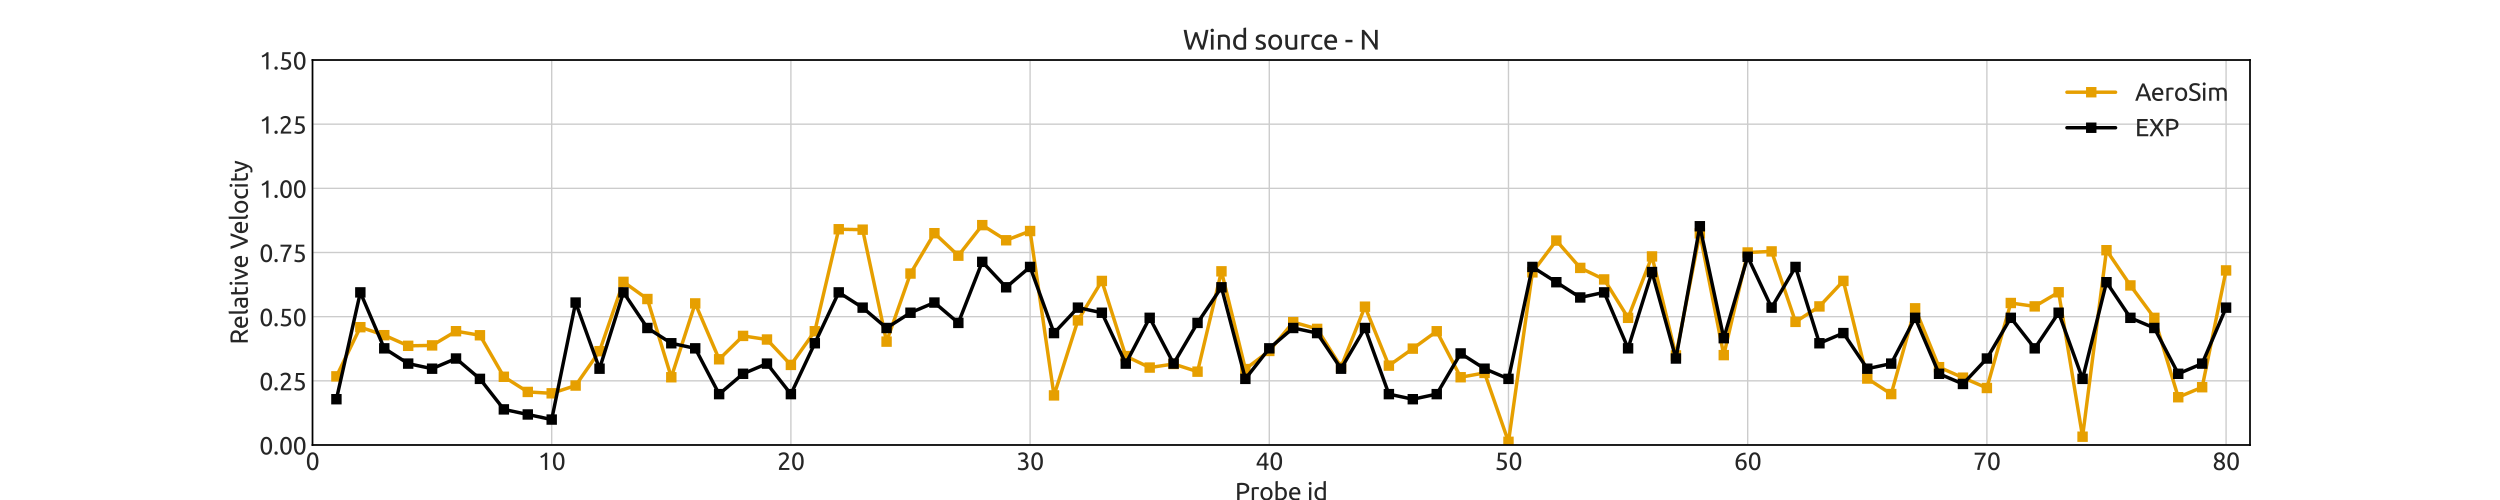 <?xml version="1.0" encoding="utf-8" standalone="no"?>
<!DOCTYPE svg PUBLIC "-//W3C//DTD SVG 1.1//EN"
  "http://www.w3.org/Graphics/SVG/1.1/DTD/svg11.dtd">
<svg xmlns:xlink="http://www.w3.org/1999/xlink" width="1440pt" height="288pt" viewBox="0 0 1440 288" xmlns="http://www.w3.org/2000/svg" version="1.1">
 <defs>
  <style type="text/css">*{stroke-linejoin: round; stroke-linecap: butt}</style>
 </defs>
 <g id="figure_1">
  <g id="patch_1">
   <path d="M 0 288 
L 1440 288 
L 1440 0 
L 0 0 
z
" style="fill: #ffffff"/>
  </g>
  <g id="axes_1">
   <g id="patch_2">
    <path d="M 180 256.32 
L 1296 256.32 
L 1296 34.56 
L 180 34.56 
z
" style="fill: #ffffff"/>
   </g>
   <g id="matplotlib.axis_1">
    <g id="xtick_1">
     <g id="line2d_1">
      <path d="M 180 256.32 
L 180 34.56 
" clip-path="url(#pfd6d524fd1)" style="fill: none; stroke: #cccccc; stroke-width: 0.8; stroke-linecap: round"/>
     </g>
     <g id="line2d_2"/>
     <g id="text_1">
      <!-- 0 -->
      <g style="fill: #262626" transform="translate(176.052 270.683) scale(0.14 -0.14)">
       <defs>
        <path id="Ubuntu-30" d="M 320 2221 
Q 320 3334 713 3936 
Q 1107 4538 1805 4538 
Q 2502 4538 2896 3936 
Q 3290 3334 3290 2221 
Q 3290 1107 2896 505 
Q 2502 -96 1805 -96 
Q 1107 -96 713 505 
Q 320 1107 320 2221 
z
M 2662 2221 
Q 2662 2586 2620 2912 
Q 2579 3238 2480 3481 
Q 2381 3725 2214 3869 
Q 2048 4013 1805 4013 
Q 1562 4013 1395 3869 
Q 1229 3725 1129 3481 
Q 1030 3238 988 2912 
Q 947 2586 947 2221 
Q 947 1856 988 1529 
Q 1030 1203 1129 960 
Q 1229 717 1395 573 
Q 1562 429 1805 429 
Q 2048 429 2214 573 
Q 2381 717 2480 960 
Q 2579 1203 2620 1529 
Q 2662 1856 2662 2221 
z
" transform="scale(0.016)"/>
       </defs>
       <use xlink:href="#Ubuntu-30"/>
      </g>
     </g>
    </g>
    <g id="xtick_2">
     <g id="line2d_3">
      <path d="M 317.778 256.32 
L 317.778 34.56 
" clip-path="url(#pfd6d524fd1)" style="fill: none; stroke: #cccccc; stroke-width: 0.8; stroke-linecap: round"/>
     </g>
     <g id="line2d_4"/>
     <g id="text_2">
      <!-- 10 -->
      <g style="fill: #262626" transform="translate(309.881 270.683) scale(0.14 -0.14)">
       <defs>
        <path id="Ubuntu-31" d="M 595 3520 
Q 960 3661 1305 3881 
Q 1651 4102 1939 4435 
L 2362 4435 
L 2362 0 
L 1766 0 
L 1766 3610 
Q 1690 3539 1578 3462 
Q 1466 3386 1334 3315 
Q 1203 3245 1059 3181 
Q 915 3117 781 3072 
L 595 3520 
z
" transform="scale(0.016)"/>
       </defs>
       <use xlink:href="#Ubuntu-31"/>
       <use xlink:href="#Ubuntu-30" x="56.4"/>
      </g>
     </g>
    </g>
    <g id="xtick_3">
     <g id="line2d_5">
      <path d="M 455.556 256.32 
L 455.556 34.56 
" clip-path="url(#pfd6d524fd1)" style="fill: none; stroke: #cccccc; stroke-width: 0.8; stroke-linecap: round"/>
     </g>
     <g id="line2d_6"/>
     <g id="text_3">
      <!-- 20 -->
      <g style="fill: #262626" transform="translate(447.659 270.683) scale(0.14 -0.14)">
       <defs>
        <path id="Ubuntu-32" d="M 2989 3302 
Q 2989 3072 2896 2857 
Q 2803 2643 2649 2435 
Q 2496 2227 2304 2025 
Q 2112 1824 1920 1632 
Q 1811 1523 1667 1376 
Q 1523 1229 1395 1069 
Q 1267 909 1180 761 
Q 1094 614 1094 506 
L 3136 506 
L 3136 0 
L 448 0 
Q 442 38 442 76 
Q 442 115 442 147 
Q 442 448 541 707 
Q 640 966 800 1196 
Q 960 1427 1158 1632 
Q 1357 1837 1549 2029 
Q 1709 2182 1853 2332 
Q 1997 2483 2109 2633 
Q 2221 2784 2288 2944 
Q 2355 3104 2355 3283 
Q 2355 3475 2294 3609 
Q 2234 3744 2131 3833 
Q 2029 3923 1891 3964 
Q 1754 4006 1600 4006 
Q 1414 4006 1260 3955 
Q 1107 3904 985 3837 
Q 864 3770 781 3696 
Q 698 3622 653 3584 
L 358 4006 
Q 416 4070 531 4163 
Q 646 4256 806 4339 
Q 966 4422 1164 4480 
Q 1363 4538 1594 4538 
Q 2291 4538 2640 4214 
Q 2989 3891 2989 3302 
z
" transform="scale(0.016)"/>
       </defs>
       <use xlink:href="#Ubuntu-32"/>
       <use xlink:href="#Ubuntu-30" x="56.4"/>
      </g>
     </g>
    </g>
    <g id="xtick_4">
     <g id="line2d_7">
      <path d="M 593.333 256.32 
L 593.333 34.56 
" clip-path="url(#pfd6d524fd1)" style="fill: none; stroke: #cccccc; stroke-width: 0.8; stroke-linecap: round"/>
     </g>
     <g id="line2d_8"/>
     <g id="text_4">
      <!-- 30 -->
      <g style="fill: #262626" transform="translate(585.436 270.683) scale(0.14 -0.14)">
       <defs>
        <path id="Ubuntu-33" d="M 1446 435 
Q 2016 435 2262 659 
Q 2509 883 2509 1261 
Q 2509 1504 2406 1670 
Q 2304 1837 2137 1936 
Q 1971 2035 1750 2076 
Q 1530 2118 1299 2118 
L 1146 2118 
L 1146 2605 
L 1357 2605 
Q 1517 2605 1686 2637 
Q 1856 2669 1997 2752 
Q 2138 2835 2227 2979 
Q 2317 3123 2317 3341 
Q 2317 3520 2253 3648 
Q 2189 3776 2083 3859 
Q 1978 3942 1840 3977 
Q 1702 4013 1549 4013 
Q 1242 4013 1027 3923 
Q 813 3834 666 3738 
L 435 4192 
Q 512 4243 630 4304 
Q 749 4365 896 4416 
Q 1043 4467 1212 4502 
Q 1382 4538 1568 4538 
Q 1920 4538 2176 4451 
Q 2432 4365 2598 4208 
Q 2765 4051 2848 3836 
Q 2931 3622 2931 3373 
Q 2931 3027 2732 2780 
Q 2534 2534 2253 2406 
Q 2426 2355 2586 2259 
Q 2746 2163 2864 2016 
Q 2982 1869 3056 1677 
Q 3130 1485 3130 1248 
Q 3130 960 3030 713 
Q 2931 467 2723 288 
Q 2515 109 2201 6 
Q 1888 -96 1459 -96 
Q 1293 -96 1117 -70 
Q 941 -45 787 -6 
Q 634 32 518 70 
Q 403 109 352 134 
L 467 653 
Q 576 602 829 518 
Q 1082 435 1446 435 
z
" transform="scale(0.016)"/>
       </defs>
       <use xlink:href="#Ubuntu-33"/>
       <use xlink:href="#Ubuntu-30" x="56.4"/>
      </g>
     </g>
    </g>
    <g id="xtick_5">
     <g id="line2d_9">
      <path d="M 731.111 256.32 
L 731.111 34.56 
" clip-path="url(#pfd6d524fd1)" style="fill: none; stroke: #cccccc; stroke-width: 0.8; stroke-linecap: round"/>
     </g>
     <g id="line2d_10"/>
     <g id="text_5">
      <!-- 40 -->
      <g style="fill: #262626" transform="translate(723.214 270.683) scale(0.14 -0.14)">
       <defs>
        <path id="Ubuntu-34" d="M 256 1536 
Q 378 1818 589 2192 
Q 800 2566 1065 2963 
Q 1331 3360 1635 3744 
Q 1939 4128 2246 4435 
L 2816 4435 
L 2816 1619 
L 3341 1619 
L 3341 1133 
L 2816 1133 
L 2816 0 
L 2240 0 
L 2240 1133 
L 256 1133 
L 256 1536 
z
M 2240 3731 
Q 2048 3526 1853 3273 
Q 1658 3021 1472 2745 
Q 1286 2470 1123 2182 
Q 960 1894 832 1619 
L 2240 1619 
L 2240 3731 
z
" transform="scale(0.016)"/>
       </defs>
       <use xlink:href="#Ubuntu-34"/>
       <use xlink:href="#Ubuntu-30" x="56.4"/>
      </g>
     </g>
    </g>
    <g id="xtick_6">
     <g id="line2d_11">
      <path d="M 868.889 256.32 
L 868.889 34.56 
" clip-path="url(#pfd6d524fd1)" style="fill: none; stroke: #cccccc; stroke-width: 0.8; stroke-linecap: round"/>
     </g>
     <g id="line2d_12"/>
     <g id="text_6">
      <!-- 50 -->
      <g style="fill: #262626" transform="translate(860.992 270.683) scale(0.14 -0.14)">
       <defs>
        <path id="Ubuntu-35" d="M 1274 2726 
Q 2240 2688 2691 2304 
Q 3142 1920 3142 1261 
Q 3142 966 3043 716 
Q 2944 467 2742 288 
Q 2541 109 2233 6 
Q 1926 -96 1504 -96 
Q 1338 -96 1165 -70 
Q 992 -45 845 -6 
Q 698 32 582 70 
Q 467 109 416 134 
L 531 653 
Q 640 602 886 518 
Q 1133 435 1491 435 
Q 1779 435 1974 499 
Q 2170 563 2291 672 
Q 2413 781 2467 925 
Q 2522 1069 2522 1229 
Q 2522 1472 2438 1661 
Q 2355 1850 2144 1978 
Q 1933 2106 1581 2173 
Q 1229 2240 691 2240 
Q 730 2554 752 2829 
Q 774 3104 793 3366 
Q 813 3629 825 3888 
Q 838 4147 851 4435 
L 2989 4435 
L 2989 3930 
L 1370 3930 
Q 1363 3834 1350 3670 
Q 1338 3507 1325 3331 
Q 1312 3155 1299 2988 
Q 1286 2822 1274 2726 
z
" transform="scale(0.016)"/>
       </defs>
       <use xlink:href="#Ubuntu-35"/>
       <use xlink:href="#Ubuntu-30" x="56.4"/>
      </g>
     </g>
    </g>
    <g id="xtick_7">
     <g id="line2d_13">
      <path d="M 1006.667 256.32 
L 1006.667 34.56 
" clip-path="url(#pfd6d524fd1)" style="fill: none; stroke: #cccccc; stroke-width: 0.8; stroke-linecap: round"/>
     </g>
     <g id="line2d_14"/>
     <g id="text_7">
      <!-- 60 -->
      <g style="fill: #262626" transform="translate(998.77 270.683) scale(0.14 -0.14)">
       <defs>
        <path id="Ubuntu-36" d="M 403 1779 
Q 403 2426 582 2922 
Q 762 3418 1091 3757 
Q 1421 4096 1891 4272 
Q 2362 4448 2950 4454 
L 2995 3955 
Q 2618 3949 2307 3872 
Q 1997 3795 1753 3628 
Q 1510 3462 1344 3196 
Q 1178 2931 1094 2541 
Q 1261 2618 1469 2669 
Q 1677 2720 1901 2720 
Q 2278 2720 2540 2605 
Q 2803 2490 2969 2301 
Q 3136 2112 3209 1865 
Q 3283 1619 3283 1350 
Q 3283 1107 3200 851 
Q 3117 595 2947 384 
Q 2778 173 2515 38 
Q 2253 -96 1894 -96 
Q 1165 -96 784 403 
Q 403 902 403 1779 
z
M 1837 2234 
Q 1613 2234 1421 2192 
Q 1229 2150 1037 2067 
Q 1030 1997 1027 1923 
Q 1024 1850 1024 1779 
Q 1024 1498 1062 1248 
Q 1101 998 1200 809 
Q 1299 621 1465 509 
Q 1632 397 1888 397 
Q 2099 397 2246 486 
Q 2394 576 2490 717 
Q 2586 858 2627 1021 
Q 2669 1184 2669 1338 
Q 2669 1773 2461 2003 
Q 2253 2234 1837 2234 
z
" transform="scale(0.016)"/>
       </defs>
       <use xlink:href="#Ubuntu-36"/>
       <use xlink:href="#Ubuntu-30" x="56.4"/>
      </g>
     </g>
    </g>
    <g id="xtick_8">
     <g id="line2d_15">
      <path d="M 1144.444 256.32 
L 1144.444 34.56 
" clip-path="url(#pfd6d524fd1)" style="fill: none; stroke: #cccccc; stroke-width: 0.8; stroke-linecap: round"/>
     </g>
     <g id="line2d_16"/>
     <g id="text_8">
      <!-- 70 -->
      <g style="fill: #262626" transform="translate(1136.548 270.683) scale(0.14 -0.14)">
       <defs>
        <path id="Ubuntu-37" d="M 1043 0 
Q 1082 512 1226 1078 
Q 1370 1645 1581 2179 
Q 1792 2714 2045 3171 
Q 2298 3629 2541 3917 
L 384 3917 
L 384 4435 
L 3206 4435 
L 3206 3942 
Q 2995 3699 2739 3273 
Q 2483 2848 2256 2320 
Q 2029 1792 1865 1193 
Q 1702 595 1664 0 
L 1043 0 
z
" transform="scale(0.016)"/>
       </defs>
       <use xlink:href="#Ubuntu-37"/>
       <use xlink:href="#Ubuntu-30" x="56.4"/>
      </g>
     </g>
    </g>
    <g id="xtick_9">
     <g id="line2d_17">
      <path d="M 1282.222 256.32 
L 1282.222 34.56 
" clip-path="url(#pfd6d524fd1)" style="fill: none; stroke: #cccccc; stroke-width: 0.8; stroke-linecap: round"/>
     </g>
     <g id="line2d_18"/>
     <g id="text_9">
      <!-- 80 -->
      <g style="fill: #262626" transform="translate(1274.325 270.683) scale(0.14 -0.14)">
       <defs>
        <path id="Ubuntu-38" d="M 3258 1152 
Q 3258 883 3165 656 
Q 3072 429 2889 259 
Q 2707 90 2432 -3 
Q 2157 -96 1798 -96 
Q 1382 -96 1104 22 
Q 826 141 659 320 
Q 493 499 422 713 
Q 352 928 352 1120 
Q 352 1306 413 1475 
Q 474 1645 573 1792 
Q 672 1939 803 2057 
Q 934 2176 1082 2266 
Q 454 2624 454 3322 
Q 454 3565 550 3785 
Q 646 4006 822 4172 
Q 998 4339 1248 4438 
Q 1498 4538 1805 4538 
Q 2163 4538 2419 4429 
Q 2675 4320 2838 4150 
Q 3002 3981 3075 3776 
Q 3149 3571 3149 3379 
Q 3149 3194 3094 3030 
Q 3040 2867 2947 2726 
Q 2854 2586 2736 2477 
Q 2618 2368 2490 2285 
Q 3245 1926 3258 1152 
z
M 954 1114 
Q 954 998 995 873 
Q 1037 749 1139 643 
Q 1242 538 1402 467 
Q 1562 397 1805 397 
Q 2022 397 2185 461 
Q 2349 525 2451 624 
Q 2554 723 2605 851 
Q 2656 979 2656 1114 
Q 2656 1318 2579 1472 
Q 2502 1626 2358 1741 
Q 2214 1856 2012 1936 
Q 1811 2016 1555 2074 
Q 1267 1914 1110 1677 
Q 954 1440 954 1114 
z
M 2554 3386 
Q 2554 3482 2512 3597 
Q 2470 3712 2380 3811 
Q 2291 3910 2150 3977 
Q 2010 4045 1805 4045 
Q 1600 4045 1456 3981 
Q 1312 3917 1222 3817 
Q 1133 3718 1091 3600 
Q 1050 3482 1050 3366 
Q 1050 3226 1101 3085 
Q 1152 2944 1261 2822 
Q 1370 2701 1546 2605 
Q 1722 2509 1965 2451 
Q 2234 2611 2394 2825 
Q 2554 3040 2554 3386 
z
" transform="scale(0.016)"/>
       </defs>
       <use xlink:href="#Ubuntu-38"/>
       <use xlink:href="#Ubuntu-30" x="56.4"/>
      </g>
     </g>
    </g>
    <g id="text_10">
     <!-- Probe id -->
     <g style="fill: #262626" transform="translate(711.365 288.136) scale(0.14 -0.14)">
      <defs>
       <path id="Ubuntu-50" d="M 1728 4480 
Q 2662 4480 3164 4125 
Q 3667 3770 3667 3066 
Q 3667 2682 3529 2410 
Q 3392 2138 3133 1968 
Q 2874 1798 2502 1721 
Q 2131 1645 1664 1645 
L 1171 1645 
L 1171 0 
L 550 0 
L 550 4371 
Q 813 4435 1136 4457 
Q 1459 4480 1728 4480 
z
M 1779 3936 
Q 1382 3936 1171 3917 
L 1171 2176 
L 1638 2176 
Q 1958 2176 2214 2217 
Q 2470 2259 2646 2358 
Q 2822 2458 2918 2630 
Q 3014 2803 3014 3072 
Q 3014 3328 2915 3494 
Q 2816 3661 2646 3760 
Q 2477 3859 2253 3897 
Q 2029 3936 1779 3936 
z
" transform="scale(0.016)"/>
       <path id="Ubuntu-72" d="M 1741 3398 
Q 1818 3398 1917 3388 
Q 2016 3379 2112 3363 
Q 2208 3347 2288 3331 
Q 2368 3315 2406 3302 
L 2304 2784 
Q 2234 2810 2070 2845 
Q 1907 2880 1651 2880 
Q 1485 2880 1321 2845 
Q 1158 2810 1107 2797 
L 1107 0 
L 512 0 
L 512 3187 
Q 723 3264 1036 3331 
Q 1350 3398 1741 3398 
z
" transform="scale(0.016)"/>
       <path id="Ubuntu-6f" d="M 3450 1664 
Q 3450 1267 3334 947 
Q 3219 627 3011 396 
Q 2803 166 2515 41 
Q 2227 -83 1888 -83 
Q 1549 -83 1261 41 
Q 973 166 765 396 
Q 557 627 441 947 
Q 326 1267 326 1664 
Q 326 2054 441 2377 
Q 557 2701 765 2931 
Q 973 3162 1261 3286 
Q 1549 3411 1888 3411 
Q 2227 3411 2515 3286 
Q 2803 3162 3011 2931 
Q 3219 2701 3334 2377 
Q 3450 2054 3450 1664 
z
M 2829 1664 
Q 2829 2227 2576 2556 
Q 2323 2886 1888 2886 
Q 1453 2886 1200 2556 
Q 947 2227 947 1664 
Q 947 1101 1200 771 
Q 1453 442 1888 442 
Q 2323 442 2576 771 
Q 2829 1101 2829 1664 
z
" transform="scale(0.016)"/>
       <path id="Ubuntu-62" d="M 1107 3181 
Q 1216 3251 1437 3328 
Q 1658 3405 1946 3405 
Q 2304 3405 2582 3277 
Q 2861 3149 3053 2918 
Q 3245 2688 3344 2368 
Q 3443 2048 3443 1664 
Q 3443 1261 3324 937 
Q 3206 614 2988 390 
Q 2771 166 2464 44 
Q 2157 -77 1773 -77 
Q 1357 -77 1037 -19 
Q 717 38 512 96 
L 512 4864 
L 1107 4966 
L 1107 3181 
z
M 1107 518 
Q 1197 493 1360 470 
Q 1523 448 1766 448 
Q 2246 448 2534 765 
Q 2822 1082 2822 1664 
Q 2822 1920 2771 2144 
Q 2720 2368 2605 2531 
Q 2490 2694 2307 2787 
Q 2125 2880 1869 2880 
Q 1626 2880 1421 2797 
Q 1216 2714 1107 2624 
L 1107 518 
z
" transform="scale(0.016)"/>
       <path id="Ubuntu-65" d="M 326 1658 
Q 326 2099 454 2428 
Q 582 2758 793 2976 
Q 1005 3194 1280 3302 
Q 1555 3411 1843 3411 
Q 2515 3411 2873 2992 
Q 3232 2573 3232 1715 
Q 3232 1677 3232 1616 
Q 3232 1555 3226 1504 
L 947 1504 
Q 986 986 1248 717 
Q 1510 448 2067 448 
Q 2381 448 2595 502 
Q 2810 557 2918 608 
L 3002 109 
Q 2893 51 2621 -13 
Q 2349 -77 2003 -77 
Q 1568 -77 1251 54 
Q 934 186 729 416 
Q 525 646 425 963 
Q 326 1280 326 1658 
z
M 2611 1984 
Q 2618 2387 2410 2646 
Q 2202 2906 1837 2906 
Q 1632 2906 1475 2826 
Q 1318 2746 1209 2618 
Q 1101 2490 1040 2323 
Q 979 2157 960 1984 
L 2611 1984 
z
" transform="scale(0.016)"/>
       <path id="Ubuntu-20" transform="scale(0.016)"/>
       <path id="Ubuntu-69" d="M 1107 0 
L 512 0 
L 512 3328 
L 1107 3328 
L 1107 0 
z
M 806 3930 
Q 646 3930 534 4035 
Q 422 4141 422 4320 
Q 422 4499 534 4604 
Q 646 4710 806 4710 
Q 966 4710 1078 4604 
Q 1190 4499 1190 4320 
Q 1190 4141 1078 4035 
Q 966 3930 806 3930 
z
" transform="scale(0.016)"/>
       <path id="Ubuntu-64" d="M 2662 2624 
Q 2554 2714 2349 2797 
Q 2144 2880 1901 2880 
Q 1645 2880 1462 2787 
Q 1280 2694 1165 2531 
Q 1050 2368 998 2144 
Q 947 1920 947 1664 
Q 947 1082 1235 765 
Q 1523 448 2003 448 
Q 2246 448 2409 470 
Q 2573 493 2662 518 
L 2662 2624 
z
M 2662 4864 
L 3258 4966 
L 3258 96 
Q 3053 38 2733 -19 
Q 2413 -77 1997 -77 
Q 1613 -77 1305 44 
Q 998 166 780 390 
Q 563 614 444 937 
Q 326 1261 326 1664 
Q 326 2048 425 2368 
Q 525 2688 717 2918 
Q 909 3149 1187 3277 
Q 1466 3405 1824 3405 
Q 2112 3405 2333 3328 
Q 2554 3251 2662 3181 
L 2662 4864 
z
" transform="scale(0.016)"/>
      </defs>
      <use xlink:href="#Ubuntu-50"/>
      <use xlink:href="#Ubuntu-72" x="60.8"/>
      <use xlink:href="#Ubuntu-6f" x="99.4"/>
      <use xlink:href="#Ubuntu-62" x="158.4"/>
      <use xlink:href="#Ubuntu-65" x="217.3"/>
      <use xlink:href="#Ubuntu-20" x="273.2"/>
      <use xlink:href="#Ubuntu-69" x="296.3"/>
      <use xlink:href="#Ubuntu-64" x="321.6"/>
     </g>
    </g>
   </g>
   <g id="matplotlib.axis_2">
    <g id="ytick_1">
     <g id="line2d_19">
      <path d="M 180 256.32 
L 1296 256.32 
" clip-path="url(#pfd6d524fd1)" style="fill: none; stroke: #cccccc; stroke-width: 0.8; stroke-linecap: round"/>
     </g>
     <g id="line2d_20"/>
     <g id="text_11">
      <!-- 0.00 -->
      <g style="fill: #262626" transform="translate(149.366 261.752) scale(0.14 -0.14)">
       <defs>
        <path id="Ubuntu-2e" d="M 1216 346 
Q 1216 173 1101 45 
Q 986 -83 787 -83 
Q 589 -83 473 45 
Q 358 173 358 346 
Q 358 518 473 646 
Q 589 774 787 774 
Q 986 774 1101 646 
Q 1216 518 1216 346 
z
" transform="scale(0.016)"/>
       </defs>
       <use xlink:href="#Ubuntu-30"/>
       <use xlink:href="#Ubuntu-2e" x="56.4"/>
       <use xlink:href="#Ubuntu-30" x="81"/>
       <use xlink:href="#Ubuntu-30" x="137.4"/>
      </g>
     </g>
    </g>
    <g id="ytick_2">
     <g id="line2d_21">
      <path d="M 180 219.36 
L 1296 219.36 
" clip-path="url(#pfd6d524fd1)" style="fill: none; stroke: #cccccc; stroke-width: 0.8; stroke-linecap: round"/>
     </g>
     <g id="line2d_22"/>
     <g id="text_12">
      <!-- 0.25 -->
      <g style="fill: #262626" transform="translate(149.366 224.792) scale(0.14 -0.14)">
       <use xlink:href="#Ubuntu-30"/>
       <use xlink:href="#Ubuntu-2e" x="56.4"/>
       <use xlink:href="#Ubuntu-32" x="81"/>
       <use xlink:href="#Ubuntu-35" x="137.4"/>
      </g>
     </g>
    </g>
    <g id="ytick_3">
     <g id="line2d_23">
      <path d="M 180 182.4 
L 1296 182.4 
" clip-path="url(#pfd6d524fd1)" style="fill: none; stroke: #cccccc; stroke-width: 0.8; stroke-linecap: round"/>
     </g>
     <g id="line2d_24"/>
     <g id="text_13">
      <!-- 0.50 -->
      <g style="fill: #262626" transform="translate(149.366 187.832) scale(0.14 -0.14)">
       <use xlink:href="#Ubuntu-30"/>
       <use xlink:href="#Ubuntu-2e" x="56.4"/>
       <use xlink:href="#Ubuntu-35" x="81"/>
       <use xlink:href="#Ubuntu-30" x="137.4"/>
      </g>
     </g>
    </g>
    <g id="ytick_4">
     <g id="line2d_25">
      <path d="M 180 145.44 
L 1296 145.44 
" clip-path="url(#pfd6d524fd1)" style="fill: none; stroke: #cccccc; stroke-width: 0.8; stroke-linecap: round"/>
     </g>
     <g id="line2d_26"/>
     <g id="text_14">
      <!-- 0.75 -->
      <g style="fill: #262626" transform="translate(149.366 150.872) scale(0.14 -0.14)">
       <use xlink:href="#Ubuntu-30"/>
       <use xlink:href="#Ubuntu-2e" x="56.4"/>
       <use xlink:href="#Ubuntu-37" x="81"/>
       <use xlink:href="#Ubuntu-35" x="137.4"/>
      </g>
     </g>
    </g>
    <g id="ytick_5">
     <g id="line2d_27">
      <path d="M 180 108.48 
L 1296 108.48 
" clip-path="url(#pfd6d524fd1)" style="fill: none; stroke: #cccccc; stroke-width: 0.8; stroke-linecap: round"/>
     </g>
     <g id="line2d_28"/>
     <g id="text_15">
      <!-- 1.00 -->
      <g style="fill: #262626" transform="translate(149.366 113.912) scale(0.14 -0.14)">
       <use xlink:href="#Ubuntu-31"/>
       <use xlink:href="#Ubuntu-2e" x="56.4"/>
       <use xlink:href="#Ubuntu-30" x="81"/>
       <use xlink:href="#Ubuntu-30" x="137.4"/>
      </g>
     </g>
    </g>
    <g id="ytick_6">
     <g id="line2d_29">
      <path d="M 180 71.52 
L 1296 71.52 
" clip-path="url(#pfd6d524fd1)" style="fill: none; stroke: #cccccc; stroke-width: 0.8; stroke-linecap: round"/>
     </g>
     <g id="line2d_30"/>
     <g id="text_16">
      <!-- 1.25 -->
      <g style="fill: #262626" transform="translate(149.366 76.952) scale(0.14 -0.14)">
       <use xlink:href="#Ubuntu-31"/>
       <use xlink:href="#Ubuntu-2e" x="56.4"/>
       <use xlink:href="#Ubuntu-32" x="81"/>
       <use xlink:href="#Ubuntu-35" x="137.4"/>
      </g>
     </g>
    </g>
    <g id="ytick_7">
     <g id="line2d_31">
      <path d="M 180 34.56 
L 1296 34.56 
" clip-path="url(#pfd6d524fd1)" style="fill: none; stroke: #cccccc; stroke-width: 0.8; stroke-linecap: round"/>
     </g>
     <g id="line2d_32"/>
     <g id="text_17">
      <!-- 1.50 -->
      <g style="fill: #262626" transform="translate(149.366 39.992) scale(0.14 -0.14)">
       <use xlink:href="#Ubuntu-31"/>
       <use xlink:href="#Ubuntu-2e" x="56.4"/>
       <use xlink:href="#Ubuntu-35" x="81"/>
       <use xlink:href="#Ubuntu-30" x="137.4"/>
      </g>
     </g>
    </g>
    <g id="text_18">
     <!-- Relative Velocity -->
     <g style="fill: #262626" transform="translate(142.735 198.405) rotate(-90) scale(0.14 -0.14)">
      <defs>
       <path id="Ubuntu-52" d="M 2720 1856 
Q 2822 1728 2979 1520 
Q 3136 1312 3302 1059 
Q 3469 806 3632 531 
Q 3795 256 3910 0 
L 3232 0 
Q 3104 243 2953 492 
Q 2803 742 2649 969 
Q 2496 1197 2345 1395 
Q 2195 1594 2074 1741 
Q 1990 1734 1904 1734 
Q 1818 1734 1728 1734 
L 1171 1734 
L 1171 0 
L 550 0 
L 550 4371 
Q 813 4435 1136 4457 
Q 1459 4480 1728 4480 
Q 2662 4480 3152 4128 
Q 3642 3776 3642 3078 
Q 3642 2637 3408 2323 
Q 3174 2010 2720 1856 
z
M 1779 3936 
Q 1382 3936 1171 3917 
L 1171 2246 
L 1613 2246 
Q 1933 2246 2189 2278 
Q 2445 2310 2621 2400 
Q 2797 2490 2893 2653 
Q 2989 2816 2989 3085 
Q 2989 3334 2893 3500 
Q 2797 3667 2633 3763 
Q 2470 3859 2249 3897 
Q 2029 3936 1779 3936 
z
" transform="scale(0.016)"/>
       <path id="Ubuntu-6c" d="M 1510 -64 
Q 960 -51 729 173 
Q 499 397 499 870 
L 499 4864 
L 1094 4966 
L 1094 966 
Q 1094 819 1120 723 
Q 1146 627 1203 569 
Q 1261 512 1357 483 
Q 1453 454 1594 435 
L 1510 -64 
z
" transform="scale(0.016)"/>
       <path id="Ubuntu-61" d="M 1638 429 
Q 1850 429 2013 438 
Q 2176 448 2285 474 
L 2285 1466 
Q 2221 1498 2077 1520 
Q 1933 1542 1728 1542 
Q 1594 1542 1443 1523 
Q 1293 1504 1168 1443 
Q 1043 1382 960 1276 
Q 877 1171 877 998 
Q 877 678 1081 553 
Q 1286 429 1638 429 
z
M 1587 3411 
Q 1946 3411 2192 3318 
Q 2438 3226 2588 3056 
Q 2739 2886 2803 2652 
Q 2867 2419 2867 2138 
L 2867 58 
Q 2790 45 2652 22 
Q 2515 0 2342 -19 
Q 2170 -38 1968 -54 
Q 1766 -70 1568 -70 
Q 1286 -70 1049 -12 
Q 813 45 640 169 
Q 467 294 371 499 
Q 275 704 275 992 
Q 275 1267 387 1465 
Q 499 1664 691 1785 
Q 883 1907 1139 1964 
Q 1395 2022 1677 2022 
Q 1766 2022 1862 2012 
Q 1958 2003 2044 1987 
Q 2131 1971 2195 1958 
Q 2259 1946 2285 1939 
L 2285 2106 
Q 2285 2253 2253 2397 
Q 2221 2541 2137 2653 
Q 2054 2765 1910 2832 
Q 1766 2899 1536 2899 
Q 1242 2899 1021 2857 
Q 800 2816 691 2771 
L 621 3264 
Q 736 3315 1005 3363 
Q 1274 3411 1587 3411 
z
" transform="scale(0.016)"/>
       <path id="Ubuntu-74" d="M 1069 3328 
L 2330 3328 
L 2330 2829 
L 1069 2829 
L 1069 1293 
Q 1069 1043 1107 880 
Q 1146 717 1222 624 
Q 1299 531 1414 492 
Q 1530 454 1683 454 
Q 1952 454 2115 515 
Q 2278 576 2342 602 
L 2458 109 
Q 2368 64 2144 -3 
Q 1920 -70 1632 -70 
Q 1293 -70 1072 16 
Q 851 102 716 275 
Q 582 448 528 701 
Q 474 954 474 1286 
L 474 4256 
L 1069 4358 
L 1069 3328 
z
" transform="scale(0.016)"/>
       <path id="Ubuntu-76" d="M 3110 3328 
Q 2861 2394 2525 1536 
Q 2189 678 1875 0 
L 1338 0 
Q 1024 678 688 1536 
Q 352 2394 102 3328 
L 742 3328 
Q 819 3014 924 2659 
Q 1030 2304 1148 1955 
Q 1267 1606 1388 1280 
Q 1510 954 1619 698 
Q 1728 954 1849 1280 
Q 1971 1606 2089 1955 
Q 2208 2304 2313 2659 
Q 2419 3014 2496 3328 
L 3110 3328 
z
" transform="scale(0.016)"/>
       <path id="Ubuntu-56" d="M 4134 4435 
Q 3891 3731 3670 3132 
Q 3450 2534 3238 1996 
Q 3027 1459 2819 969 
Q 2611 480 2394 0 
L 1811 0 
Q 1594 480 1386 969 
Q 1178 1459 963 1996 
Q 749 2534 525 3132 
Q 301 3731 64 4435 
L 749 4435 
Q 1094 3424 1427 2489 
Q 1760 1555 2112 736 
Q 2464 1549 2797 2486 
Q 3130 3424 3469 4435 
L 4134 4435 
z
" transform="scale(0.016)"/>
       <path id="Ubuntu-63" d="M 1958 -77 
Q 1555 -77 1251 51 
Q 947 179 739 409 
Q 531 640 428 957 
Q 326 1274 326 1658 
Q 326 2042 438 2362 
Q 550 2682 755 2915 
Q 960 3149 1257 3280 
Q 1555 3411 1920 3411 
Q 2144 3411 2368 3372 
Q 2592 3334 2797 3251 
L 2662 2746 
Q 2528 2810 2352 2848 
Q 2176 2886 1978 2886 
Q 1478 2886 1212 2572 
Q 947 2259 947 1658 
Q 947 1389 1008 1165 
Q 1069 941 1200 781 
Q 1331 621 1536 534 
Q 1741 448 2035 448 
Q 2272 448 2464 493 
Q 2656 538 2765 589 
L 2848 90 
Q 2797 58 2701 29 
Q 2605 0 2483 -22 
Q 2362 -45 2224 -61 
Q 2086 -77 1958 -77 
z
" transform="scale(0.016)"/>
       <path id="Ubuntu-79" d="M 122 -621 
Q 192 -653 304 -681 
Q 416 -710 525 -710 
Q 877 -710 1075 -553 
Q 1274 -397 1434 -45 
Q 1030 723 681 1584 
Q 333 2445 102 3328 
L 742 3328 
Q 813 3040 912 2707 
Q 1011 2374 1132 2022 
Q 1254 1670 1395 1318 
Q 1536 966 1690 640 
Q 1933 1312 2112 1971 
Q 2291 2630 2451 3328 
L 3066 3328 
Q 2835 2387 2553 1520 
Q 2272 653 1946 -102 
Q 1818 -390 1680 -598 
Q 1542 -806 1376 -940 
Q 1210 -1075 1002 -1139 
Q 794 -1203 531 -1203 
Q 461 -1203 384 -1193 
Q 307 -1184 233 -1168 
Q 160 -1152 99 -1133 
Q 38 -1114 13 -1101 
L 122 -621 
z
" transform="scale(0.016)"/>
      </defs>
      <use xlink:href="#Ubuntu-52"/>
      <use xlink:href="#Ubuntu-65" x="62.9"/>
      <use xlink:href="#Ubuntu-6c" x="118.8"/>
      <use xlink:href="#Ubuntu-61" x="146.1"/>
      <use xlink:href="#Ubuntu-74" x="198.3"/>
      <use xlink:href="#Ubuntu-69" x="238.5"/>
      <use xlink:href="#Ubuntu-76" x="263.8"/>
      <use xlink:href="#Ubuntu-65" x="312.625"/>
      <use xlink:href="#Ubuntu-20" x="368.525"/>
      <use xlink:href="#Ubuntu-56" x="391.625"/>
      <use xlink:href="#Ubuntu-65" x="452.725"/>
      <use xlink:href="#Ubuntu-6c" x="508.625"/>
      <use xlink:href="#Ubuntu-6f" x="535.925"/>
      <use xlink:href="#Ubuntu-63" x="594.925"/>
      <use xlink:href="#Ubuntu-69" x="641.425"/>
      <use xlink:href="#Ubuntu-74" x="666.725"/>
      <use xlink:href="#Ubuntu-79" x="706.925"/>
     </g>
    </g>
   </g>
   <g id="line2d_33">
    <path d="M 193.778 216.782 
L 207.556 188.465 
L 221.333 193.068 
L 235.111 199.19 
L 248.889 198.951 
L 262.667 190.78 
L 276.444 193.115 
L 290.222 217.023 
L 304 225.751 
L 317.778 226.547 
L 331.556 222.077 
L 345.333 202.278 
L 359.111 162.357 
L 372.889 172.235 
L 386.667 217.297 
L 400.444 174.768 
L 414.222 206.943 
L 428 193.481 
L 441.778 195.557 
L 455.556 210.186 
L 469.333 190.79 
L 483.111 132.047 
L 496.889 132.289 
L 510.667 196.783 
L 524.444 157.566 
L 538.222 134.321 
L 552 147.265 
L 565.778 129.679 
L 579.556 138.399 
L 593.333 133.075 
L 607.111 227.756 
L 620.889 184.545 
L 634.667 161.828 
L 648.444 205.111 
L 662.222 211.719 
L 676 209.654 
L 689.778 214.081 
L 703.556 156.285 
L 717.333 212.585 
L 731.111 202.14 
L 744.889 185.55 
L 758.667 189.439 
L 772.444 211.389 
L 786.222 176.648 
L 800 210.588 
L 813.778 200.807 
L 827.556 190.801 
L 841.333 217.287 
L 855.111 214.799 
L 868.889 254.478 
L 882.667 156.875 
L 896.444 138.557 
L 910.222 154.314 
L 924 160.954 
L 937.778 183.066 
L 951.556 147.711 
L 965.333 204.719 
L 979.111 134.43 
L 992.889 204.551 
L 1006.667 145.427 
L 1020.444 144.81 
L 1034.222 185.397 
L 1048 176.498 
L 1061.778 161.803 
L 1075.556 218.042 
L 1089.333 226.977 
L 1103.111 177.597 
L 1116.889 211.495 
L 1130.667 217.54 
L 1144.444 223.486 
L 1158.222 174.528 
L 1172 176.479 
L 1185.778 168.348 
L 1199.556 251.537 
L 1213.333 144.119 
L 1227.111 164.412 
L 1240.889 183.085 
L 1254.667 228.805 
L 1268.444 223.035 
L 1282.222 155.764 
" clip-path="url(#pfd6d524fd1)" style="fill: none; stroke: #e69f00; stroke-width: 2; stroke-linecap: round"/>
    <defs>
     <path id="m185db00711" d="M -3 3 
L 3 3 
L 3 -3 
L -3 -3 
z
" style="stroke: #000000; stroke-opacity: 0; stroke-linejoin: miter"/>
    </defs>
    <g clip-path="url(#pfd6d524fd1)">
     <use xlink:href="#m185db00711" x="193.778" y="216.782" style="fill: #e69f00; stroke: #000000; stroke-opacity: 0; stroke-linejoin: miter"/>
     <use xlink:href="#m185db00711" x="207.556" y="188.465" style="fill: #e69f00; stroke: #000000; stroke-opacity: 0; stroke-linejoin: miter"/>
     <use xlink:href="#m185db00711" x="221.333" y="193.068" style="fill: #e69f00; stroke: #000000; stroke-opacity: 0; stroke-linejoin: miter"/>
     <use xlink:href="#m185db00711" x="235.111" y="199.19" style="fill: #e69f00; stroke: #000000; stroke-opacity: 0; stroke-linejoin: miter"/>
     <use xlink:href="#m185db00711" x="248.889" y="198.951" style="fill: #e69f00; stroke: #000000; stroke-opacity: 0; stroke-linejoin: miter"/>
     <use xlink:href="#m185db00711" x="262.667" y="190.78" style="fill: #e69f00; stroke: #000000; stroke-opacity: 0; stroke-linejoin: miter"/>
     <use xlink:href="#m185db00711" x="276.444" y="193.115" style="fill: #e69f00; stroke: #000000; stroke-opacity: 0; stroke-linejoin: miter"/>
     <use xlink:href="#m185db00711" x="290.222" y="217.023" style="fill: #e69f00; stroke: #000000; stroke-opacity: 0; stroke-linejoin: miter"/>
     <use xlink:href="#m185db00711" x="304" y="225.751" style="fill: #e69f00; stroke: #000000; stroke-opacity: 0; stroke-linejoin: miter"/>
     <use xlink:href="#m185db00711" x="317.778" y="226.547" style="fill: #e69f00; stroke: #000000; stroke-opacity: 0; stroke-linejoin: miter"/>
     <use xlink:href="#m185db00711" x="331.556" y="222.077" style="fill: #e69f00; stroke: #000000; stroke-opacity: 0; stroke-linejoin: miter"/>
     <use xlink:href="#m185db00711" x="345.333" y="202.278" style="fill: #e69f00; stroke: #000000; stroke-opacity: 0; stroke-linejoin: miter"/>
     <use xlink:href="#m185db00711" x="359.111" y="162.357" style="fill: #e69f00; stroke: #000000; stroke-opacity: 0; stroke-linejoin: miter"/>
     <use xlink:href="#m185db00711" x="372.889" y="172.235" style="fill: #e69f00; stroke: #000000; stroke-opacity: 0; stroke-linejoin: miter"/>
     <use xlink:href="#m185db00711" x="386.667" y="217.297" style="fill: #e69f00; stroke: #000000; stroke-opacity: 0; stroke-linejoin: miter"/>
     <use xlink:href="#m185db00711" x="400.444" y="174.768" style="fill: #e69f00; stroke: #000000; stroke-opacity: 0; stroke-linejoin: miter"/>
     <use xlink:href="#m185db00711" x="414.222" y="206.943" style="fill: #e69f00; stroke: #000000; stroke-opacity: 0; stroke-linejoin: miter"/>
     <use xlink:href="#m185db00711" x="428" y="193.481" style="fill: #e69f00; stroke: #000000; stroke-opacity: 0; stroke-linejoin: miter"/>
     <use xlink:href="#m185db00711" x="441.778" y="195.557" style="fill: #e69f00; stroke: #000000; stroke-opacity: 0; stroke-linejoin: miter"/>
     <use xlink:href="#m185db00711" x="455.556" y="210.186" style="fill: #e69f00; stroke: #000000; stroke-opacity: 0; stroke-linejoin: miter"/>
     <use xlink:href="#m185db00711" x="469.333" y="190.79" style="fill: #e69f00; stroke: #000000; stroke-opacity: 0; stroke-linejoin: miter"/>
     <use xlink:href="#m185db00711" x="483.111" y="132.047" style="fill: #e69f00; stroke: #000000; stroke-opacity: 0; stroke-linejoin: miter"/>
     <use xlink:href="#m185db00711" x="496.889" y="132.289" style="fill: #e69f00; stroke: #000000; stroke-opacity: 0; stroke-linejoin: miter"/>
     <use xlink:href="#m185db00711" x="510.667" y="196.783" style="fill: #e69f00; stroke: #000000; stroke-opacity: 0; stroke-linejoin: miter"/>
     <use xlink:href="#m185db00711" x="524.444" y="157.566" style="fill: #e69f00; stroke: #000000; stroke-opacity: 0; stroke-linejoin: miter"/>
     <use xlink:href="#m185db00711" x="538.222" y="134.321" style="fill: #e69f00; stroke: #000000; stroke-opacity: 0; stroke-linejoin: miter"/>
     <use xlink:href="#m185db00711" x="552" y="147.265" style="fill: #e69f00; stroke: #000000; stroke-opacity: 0; stroke-linejoin: miter"/>
     <use xlink:href="#m185db00711" x="565.778" y="129.679" style="fill: #e69f00; stroke: #000000; stroke-opacity: 0; stroke-linejoin: miter"/>
     <use xlink:href="#m185db00711" x="579.556" y="138.399" style="fill: #e69f00; stroke: #000000; stroke-opacity: 0; stroke-linejoin: miter"/>
     <use xlink:href="#m185db00711" x="593.333" y="133.075" style="fill: #e69f00; stroke: #000000; stroke-opacity: 0; stroke-linejoin: miter"/>
     <use xlink:href="#m185db00711" x="607.111" y="227.756" style="fill: #e69f00; stroke: #000000; stroke-opacity: 0; stroke-linejoin: miter"/>
     <use xlink:href="#m185db00711" x="620.889" y="184.545" style="fill: #e69f00; stroke: #000000; stroke-opacity: 0; stroke-linejoin: miter"/>
     <use xlink:href="#m185db00711" x="634.667" y="161.828" style="fill: #e69f00; stroke: #000000; stroke-opacity: 0; stroke-linejoin: miter"/>
     <use xlink:href="#m185db00711" x="648.444" y="205.111" style="fill: #e69f00; stroke: #000000; stroke-opacity: 0; stroke-linejoin: miter"/>
     <use xlink:href="#m185db00711" x="662.222" y="211.719" style="fill: #e69f00; stroke: #000000; stroke-opacity: 0; stroke-linejoin: miter"/>
     <use xlink:href="#m185db00711" x="676" y="209.654" style="fill: #e69f00; stroke: #000000; stroke-opacity: 0; stroke-linejoin: miter"/>
     <use xlink:href="#m185db00711" x="689.778" y="214.081" style="fill: #e69f00; stroke: #000000; stroke-opacity: 0; stroke-linejoin: miter"/>
     <use xlink:href="#m185db00711" x="703.556" y="156.285" style="fill: #e69f00; stroke: #000000; stroke-opacity: 0; stroke-linejoin: miter"/>
     <use xlink:href="#m185db00711" x="717.333" y="212.585" style="fill: #e69f00; stroke: #000000; stroke-opacity: 0; stroke-linejoin: miter"/>
     <use xlink:href="#m185db00711" x="731.111" y="202.14" style="fill: #e69f00; stroke: #000000; stroke-opacity: 0; stroke-linejoin: miter"/>
     <use xlink:href="#m185db00711" x="744.889" y="185.55" style="fill: #e69f00; stroke: #000000; stroke-opacity: 0; stroke-linejoin: miter"/>
     <use xlink:href="#m185db00711" x="758.667" y="189.439" style="fill: #e69f00; stroke: #000000; stroke-opacity: 0; stroke-linejoin: miter"/>
     <use xlink:href="#m185db00711" x="772.444" y="211.389" style="fill: #e69f00; stroke: #000000; stroke-opacity: 0; stroke-linejoin: miter"/>
     <use xlink:href="#m185db00711" x="786.222" y="176.648" style="fill: #e69f00; stroke: #000000; stroke-opacity: 0; stroke-linejoin: miter"/>
     <use xlink:href="#m185db00711" x="800" y="210.588" style="fill: #e69f00; stroke: #000000; stroke-opacity: 0; stroke-linejoin: miter"/>
     <use xlink:href="#m185db00711" x="813.778" y="200.807" style="fill: #e69f00; stroke: #000000; stroke-opacity: 0; stroke-linejoin: miter"/>
     <use xlink:href="#m185db00711" x="827.556" y="190.801" style="fill: #e69f00; stroke: #000000; stroke-opacity: 0; stroke-linejoin: miter"/>
     <use xlink:href="#m185db00711" x="841.333" y="217.287" style="fill: #e69f00; stroke: #000000; stroke-opacity: 0; stroke-linejoin: miter"/>
     <use xlink:href="#m185db00711" x="855.111" y="214.799" style="fill: #e69f00; stroke: #000000; stroke-opacity: 0; stroke-linejoin: miter"/>
     <use xlink:href="#m185db00711" x="868.889" y="254.478" style="fill: #e69f00; stroke: #000000; stroke-opacity: 0; stroke-linejoin: miter"/>
     <use xlink:href="#m185db00711" x="882.667" y="156.875" style="fill: #e69f00; stroke: #000000; stroke-opacity: 0; stroke-linejoin: miter"/>
     <use xlink:href="#m185db00711" x="896.444" y="138.557" style="fill: #e69f00; stroke: #000000; stroke-opacity: 0; stroke-linejoin: miter"/>
     <use xlink:href="#m185db00711" x="910.222" y="154.314" style="fill: #e69f00; stroke: #000000; stroke-opacity: 0; stroke-linejoin: miter"/>
     <use xlink:href="#m185db00711" x="924" y="160.954" style="fill: #e69f00; stroke: #000000; stroke-opacity: 0; stroke-linejoin: miter"/>
     <use xlink:href="#m185db00711" x="937.778" y="183.066" style="fill: #e69f00; stroke: #000000; stroke-opacity: 0; stroke-linejoin: miter"/>
     <use xlink:href="#m185db00711" x="951.556" y="147.711" style="fill: #e69f00; stroke: #000000; stroke-opacity: 0; stroke-linejoin: miter"/>
     <use xlink:href="#m185db00711" x="965.333" y="204.719" style="fill: #e69f00; stroke: #000000; stroke-opacity: 0; stroke-linejoin: miter"/>
     <use xlink:href="#m185db00711" x="979.111" y="134.43" style="fill: #e69f00; stroke: #000000; stroke-opacity: 0; stroke-linejoin: miter"/>
     <use xlink:href="#m185db00711" x="992.889" y="204.551" style="fill: #e69f00; stroke: #000000; stroke-opacity: 0; stroke-linejoin: miter"/>
     <use xlink:href="#m185db00711" x="1006.667" y="145.427" style="fill: #e69f00; stroke: #000000; stroke-opacity: 0; stroke-linejoin: miter"/>
     <use xlink:href="#m185db00711" x="1020.444" y="144.81" style="fill: #e69f00; stroke: #000000; stroke-opacity: 0; stroke-linejoin: miter"/>
     <use xlink:href="#m185db00711" x="1034.222" y="185.397" style="fill: #e69f00; stroke: #000000; stroke-opacity: 0; stroke-linejoin: miter"/>
     <use xlink:href="#m185db00711" x="1048" y="176.498" style="fill: #e69f00; stroke: #000000; stroke-opacity: 0; stroke-linejoin: miter"/>
     <use xlink:href="#m185db00711" x="1061.778" y="161.803" style="fill: #e69f00; stroke: #000000; stroke-opacity: 0; stroke-linejoin: miter"/>
     <use xlink:href="#m185db00711" x="1075.556" y="218.042" style="fill: #e69f00; stroke: #000000; stroke-opacity: 0; stroke-linejoin: miter"/>
     <use xlink:href="#m185db00711" x="1089.333" y="226.977" style="fill: #e69f00; stroke: #000000; stroke-opacity: 0; stroke-linejoin: miter"/>
     <use xlink:href="#m185db00711" x="1103.111" y="177.597" style="fill: #e69f00; stroke: #000000; stroke-opacity: 0; stroke-linejoin: miter"/>
     <use xlink:href="#m185db00711" x="1116.889" y="211.495" style="fill: #e69f00; stroke: #000000; stroke-opacity: 0; stroke-linejoin: miter"/>
     <use xlink:href="#m185db00711" x="1130.667" y="217.54" style="fill: #e69f00; stroke: #000000; stroke-opacity: 0; stroke-linejoin: miter"/>
     <use xlink:href="#m185db00711" x="1144.444" y="223.486" style="fill: #e69f00; stroke: #000000; stroke-opacity: 0; stroke-linejoin: miter"/>
     <use xlink:href="#m185db00711" x="1158.222" y="174.528" style="fill: #e69f00; stroke: #000000; stroke-opacity: 0; stroke-linejoin: miter"/>
     <use xlink:href="#m185db00711" x="1172" y="176.479" style="fill: #e69f00; stroke: #000000; stroke-opacity: 0; stroke-linejoin: miter"/>
     <use xlink:href="#m185db00711" x="1185.778" y="168.348" style="fill: #e69f00; stroke: #000000; stroke-opacity: 0; stroke-linejoin: miter"/>
     <use xlink:href="#m185db00711" x="1199.556" y="251.537" style="fill: #e69f00; stroke: #000000; stroke-opacity: 0; stroke-linejoin: miter"/>
     <use xlink:href="#m185db00711" x="1213.333" y="144.119" style="fill: #e69f00; stroke: #000000; stroke-opacity: 0; stroke-linejoin: miter"/>
     <use xlink:href="#m185db00711" x="1227.111" y="164.412" style="fill: #e69f00; stroke: #000000; stroke-opacity: 0; stroke-linejoin: miter"/>
     <use xlink:href="#m185db00711" x="1240.889" y="183.085" style="fill: #e69f00; stroke: #000000; stroke-opacity: 0; stroke-linejoin: miter"/>
     <use xlink:href="#m185db00711" x="1254.667" y="228.805" style="fill: #e69f00; stroke: #000000; stroke-opacity: 0; stroke-linejoin: miter"/>
     <use xlink:href="#m185db00711" x="1268.444" y="223.035" style="fill: #e69f00; stroke: #000000; stroke-opacity: 0; stroke-linejoin: miter"/>
     <use xlink:href="#m185db00711" x="1282.222" y="155.764" style="fill: #e69f00; stroke: #000000; stroke-opacity: 0; stroke-linejoin: miter"/>
    </g>
   </g>
   <g id="line2d_34">
    <path d="M 193.778 229.948 
L 207.556 168.413 
L 221.333 200.645 
L 235.111 209.436 
L 248.889 212.366 
L 262.667 206.506 
L 276.444 218.227 
L 290.222 235.808 
L 304 238.739 
L 317.778 241.669 
L 331.556 174.273 
L 345.333 212.366 
L 359.111 168.413 
L 372.889 188.924 
L 386.667 197.715 
L 400.444 200.645 
L 414.222 227.018 
L 428 215.297 
L 441.778 209.436 
L 455.556 227.018 
L 469.333 197.715 
L 483.111 168.413 
L 496.889 177.203 
L 510.667 188.924 
L 524.444 180.134 
L 538.222 174.273 
L 552 185.994 
L 565.778 150.831 
L 579.556 165.482 
L 593.333 153.761 
L 607.111 191.855 
L 620.889 177.203 
L 634.667 180.134 
L 648.444 209.436 
L 662.222 183.064 
L 676 209.436 
L 689.778 185.994 
L 703.556 165.482 
L 717.333 218.227 
L 731.111 200.645 
L 744.889 188.924 
L 758.667 191.855 
L 772.444 212.366 
L 786.222 188.924 
L 800 227.018 
L 813.778 229.948 
L 827.556 227.018 
L 841.333 203.576 
L 855.111 212.366 
L 868.889 218.227 
L 882.667 153.761 
L 896.444 162.552 
L 910.222 171.343 
L 924 168.413 
L 937.778 200.645 
L 951.556 156.692 
L 965.333 206.506 
L 979.111 130.319 
L 992.889 194.785 
L 1006.667 147.901 
L 1020.444 177.203 
L 1034.222 153.761 
L 1048 197.715 
L 1061.778 191.855 
L 1075.556 212.366 
L 1089.333 209.436 
L 1103.111 183.064 
L 1116.889 215.297 
L 1130.667 221.157 
L 1144.444 206.506 
L 1158.222 183.064 
L 1172 200.645 
L 1185.778 180.134 
L 1199.556 218.227 
L 1213.333 162.552 
L 1227.111 183.064 
L 1240.889 188.924 
L 1254.667 215.297 
L 1268.444 209.436 
L 1282.222 177.203 
" clip-path="url(#pfd6d524fd1)" style="fill: none; stroke: #000000; stroke-width: 2; stroke-linecap: round"/>
    <defs>
     <path id="me1b5f01172" d="M -3 3 
L 3 3 
L 3 -3 
L -3 -3 
z
" style="stroke: #000000; stroke-opacity: 0; stroke-linejoin: miter"/>
    </defs>
    <g clip-path="url(#pfd6d524fd1)">
     <use xlink:href="#me1b5f01172" x="193.778" y="229.948" style="stroke: #000000; stroke-opacity: 0; stroke-linejoin: miter"/>
     <use xlink:href="#me1b5f01172" x="207.556" y="168.413" style="stroke: #000000; stroke-opacity: 0; stroke-linejoin: miter"/>
     <use xlink:href="#me1b5f01172" x="221.333" y="200.645" style="stroke: #000000; stroke-opacity: 0; stroke-linejoin: miter"/>
     <use xlink:href="#me1b5f01172" x="235.111" y="209.436" style="stroke: #000000; stroke-opacity: 0; stroke-linejoin: miter"/>
     <use xlink:href="#me1b5f01172" x="248.889" y="212.366" style="stroke: #000000; stroke-opacity: 0; stroke-linejoin: miter"/>
     <use xlink:href="#me1b5f01172" x="262.667" y="206.506" style="stroke: #000000; stroke-opacity: 0; stroke-linejoin: miter"/>
     <use xlink:href="#me1b5f01172" x="276.444" y="218.227" style="stroke: #000000; stroke-opacity: 0; stroke-linejoin: miter"/>
     <use xlink:href="#me1b5f01172" x="290.222" y="235.808" style="stroke: #000000; stroke-opacity: 0; stroke-linejoin: miter"/>
     <use xlink:href="#me1b5f01172" x="304" y="238.739" style="stroke: #000000; stroke-opacity: 0; stroke-linejoin: miter"/>
     <use xlink:href="#me1b5f01172" x="317.778" y="241.669" style="stroke: #000000; stroke-opacity: 0; stroke-linejoin: miter"/>
     <use xlink:href="#me1b5f01172" x="331.556" y="174.273" style="stroke: #000000; stroke-opacity: 0; stroke-linejoin: miter"/>
     <use xlink:href="#me1b5f01172" x="345.333" y="212.366" style="stroke: #000000; stroke-opacity: 0; stroke-linejoin: miter"/>
     <use xlink:href="#me1b5f01172" x="359.111" y="168.413" style="stroke: #000000; stroke-opacity: 0; stroke-linejoin: miter"/>
     <use xlink:href="#me1b5f01172" x="372.889" y="188.924" style="stroke: #000000; stroke-opacity: 0; stroke-linejoin: miter"/>
     <use xlink:href="#me1b5f01172" x="386.667" y="197.715" style="stroke: #000000; stroke-opacity: 0; stroke-linejoin: miter"/>
     <use xlink:href="#me1b5f01172" x="400.444" y="200.645" style="stroke: #000000; stroke-opacity: 0; stroke-linejoin: miter"/>
     <use xlink:href="#me1b5f01172" x="414.222" y="227.018" style="stroke: #000000; stroke-opacity: 0; stroke-linejoin: miter"/>
     <use xlink:href="#me1b5f01172" x="428" y="215.297" style="stroke: #000000; stroke-opacity: 0; stroke-linejoin: miter"/>
     <use xlink:href="#me1b5f01172" x="441.778" y="209.436" style="stroke: #000000; stroke-opacity: 0; stroke-linejoin: miter"/>
     <use xlink:href="#me1b5f01172" x="455.556" y="227.018" style="stroke: #000000; stroke-opacity: 0; stroke-linejoin: miter"/>
     <use xlink:href="#me1b5f01172" x="469.333" y="197.715" style="stroke: #000000; stroke-opacity: 0; stroke-linejoin: miter"/>
     <use xlink:href="#me1b5f01172" x="483.111" y="168.413" style="stroke: #000000; stroke-opacity: 0; stroke-linejoin: miter"/>
     <use xlink:href="#me1b5f01172" x="496.889" y="177.203" style="stroke: #000000; stroke-opacity: 0; stroke-linejoin: miter"/>
     <use xlink:href="#me1b5f01172" x="510.667" y="188.924" style="stroke: #000000; stroke-opacity: 0; stroke-linejoin: miter"/>
     <use xlink:href="#me1b5f01172" x="524.444" y="180.134" style="stroke: #000000; stroke-opacity: 0; stroke-linejoin: miter"/>
     <use xlink:href="#me1b5f01172" x="538.222" y="174.273" style="stroke: #000000; stroke-opacity: 0; stroke-linejoin: miter"/>
     <use xlink:href="#me1b5f01172" x="552" y="185.994" style="stroke: #000000; stroke-opacity: 0; stroke-linejoin: miter"/>
     <use xlink:href="#me1b5f01172" x="565.778" y="150.831" style="stroke: #000000; stroke-opacity: 0; stroke-linejoin: miter"/>
     <use xlink:href="#me1b5f01172" x="579.556" y="165.482" style="stroke: #000000; stroke-opacity: 0; stroke-linejoin: miter"/>
     <use xlink:href="#me1b5f01172" x="593.333" y="153.761" style="stroke: #000000; stroke-opacity: 0; stroke-linejoin: miter"/>
     <use xlink:href="#me1b5f01172" x="607.111" y="191.855" style="stroke: #000000; stroke-opacity: 0; stroke-linejoin: miter"/>
     <use xlink:href="#me1b5f01172" x="620.889" y="177.203" style="stroke: #000000; stroke-opacity: 0; stroke-linejoin: miter"/>
     <use xlink:href="#me1b5f01172" x="634.667" y="180.134" style="stroke: #000000; stroke-opacity: 0; stroke-linejoin: miter"/>
     <use xlink:href="#me1b5f01172" x="648.444" y="209.436" style="stroke: #000000; stroke-opacity: 0; stroke-linejoin: miter"/>
     <use xlink:href="#me1b5f01172" x="662.222" y="183.064" style="stroke: #000000; stroke-opacity: 0; stroke-linejoin: miter"/>
     <use xlink:href="#me1b5f01172" x="676" y="209.436" style="stroke: #000000; stroke-opacity: 0; stroke-linejoin: miter"/>
     <use xlink:href="#me1b5f01172" x="689.778" y="185.994" style="stroke: #000000; stroke-opacity: 0; stroke-linejoin: miter"/>
     <use xlink:href="#me1b5f01172" x="703.556" y="165.482" style="stroke: #000000; stroke-opacity: 0; stroke-linejoin: miter"/>
     <use xlink:href="#me1b5f01172" x="717.333" y="218.227" style="stroke: #000000; stroke-opacity: 0; stroke-linejoin: miter"/>
     <use xlink:href="#me1b5f01172" x="731.111" y="200.645" style="stroke: #000000; stroke-opacity: 0; stroke-linejoin: miter"/>
     <use xlink:href="#me1b5f01172" x="744.889" y="188.924" style="stroke: #000000; stroke-opacity: 0; stroke-linejoin: miter"/>
     <use xlink:href="#me1b5f01172" x="758.667" y="191.855" style="stroke: #000000; stroke-opacity: 0; stroke-linejoin: miter"/>
     <use xlink:href="#me1b5f01172" x="772.444" y="212.366" style="stroke: #000000; stroke-opacity: 0; stroke-linejoin: miter"/>
     <use xlink:href="#me1b5f01172" x="786.222" y="188.924" style="stroke: #000000; stroke-opacity: 0; stroke-linejoin: miter"/>
     <use xlink:href="#me1b5f01172" x="800" y="227.018" style="stroke: #000000; stroke-opacity: 0; stroke-linejoin: miter"/>
     <use xlink:href="#me1b5f01172" x="813.778" y="229.948" style="stroke: #000000; stroke-opacity: 0; stroke-linejoin: miter"/>
     <use xlink:href="#me1b5f01172" x="827.556" y="227.018" style="stroke: #000000; stroke-opacity: 0; stroke-linejoin: miter"/>
     <use xlink:href="#me1b5f01172" x="841.333" y="203.576" style="stroke: #000000; stroke-opacity: 0; stroke-linejoin: miter"/>
     <use xlink:href="#me1b5f01172" x="855.111" y="212.366" style="stroke: #000000; stroke-opacity: 0; stroke-linejoin: miter"/>
     <use xlink:href="#me1b5f01172" x="868.889" y="218.227" style="stroke: #000000; stroke-opacity: 0; stroke-linejoin: miter"/>
     <use xlink:href="#me1b5f01172" x="882.667" y="153.761" style="stroke: #000000; stroke-opacity: 0; stroke-linejoin: miter"/>
     <use xlink:href="#me1b5f01172" x="896.444" y="162.552" style="stroke: #000000; stroke-opacity: 0; stroke-linejoin: miter"/>
     <use xlink:href="#me1b5f01172" x="910.222" y="171.343" style="stroke: #000000; stroke-opacity: 0; stroke-linejoin: miter"/>
     <use xlink:href="#me1b5f01172" x="924" y="168.413" style="stroke: #000000; stroke-opacity: 0; stroke-linejoin: miter"/>
     <use xlink:href="#me1b5f01172" x="937.778" y="200.645" style="stroke: #000000; stroke-opacity: 0; stroke-linejoin: miter"/>
     <use xlink:href="#me1b5f01172" x="951.556" y="156.692" style="stroke: #000000; stroke-opacity: 0; stroke-linejoin: miter"/>
     <use xlink:href="#me1b5f01172" x="965.333" y="206.506" style="stroke: #000000; stroke-opacity: 0; stroke-linejoin: miter"/>
     <use xlink:href="#me1b5f01172" x="979.111" y="130.319" style="stroke: #000000; stroke-opacity: 0; stroke-linejoin: miter"/>
     <use xlink:href="#me1b5f01172" x="992.889" y="194.785" style="stroke: #000000; stroke-opacity: 0; stroke-linejoin: miter"/>
     <use xlink:href="#me1b5f01172" x="1006.667" y="147.901" style="stroke: #000000; stroke-opacity: 0; stroke-linejoin: miter"/>
     <use xlink:href="#me1b5f01172" x="1020.444" y="177.203" style="stroke: #000000; stroke-opacity: 0; stroke-linejoin: miter"/>
     <use xlink:href="#me1b5f01172" x="1034.222" y="153.761" style="stroke: #000000; stroke-opacity: 0; stroke-linejoin: miter"/>
     <use xlink:href="#me1b5f01172" x="1048" y="197.715" style="stroke: #000000; stroke-opacity: 0; stroke-linejoin: miter"/>
     <use xlink:href="#me1b5f01172" x="1061.778" y="191.855" style="stroke: #000000; stroke-opacity: 0; stroke-linejoin: miter"/>
     <use xlink:href="#me1b5f01172" x="1075.556" y="212.366" style="stroke: #000000; stroke-opacity: 0; stroke-linejoin: miter"/>
     <use xlink:href="#me1b5f01172" x="1089.333" y="209.436" style="stroke: #000000; stroke-opacity: 0; stroke-linejoin: miter"/>
     <use xlink:href="#me1b5f01172" x="1103.111" y="183.064" style="stroke: #000000; stroke-opacity: 0; stroke-linejoin: miter"/>
     <use xlink:href="#me1b5f01172" x="1116.889" y="215.297" style="stroke: #000000; stroke-opacity: 0; stroke-linejoin: miter"/>
     <use xlink:href="#me1b5f01172" x="1130.667" y="221.157" style="stroke: #000000; stroke-opacity: 0; stroke-linejoin: miter"/>
     <use xlink:href="#me1b5f01172" x="1144.444" y="206.506" style="stroke: #000000; stroke-opacity: 0; stroke-linejoin: miter"/>
     <use xlink:href="#me1b5f01172" x="1158.222" y="183.064" style="stroke: #000000; stroke-opacity: 0; stroke-linejoin: miter"/>
     <use xlink:href="#me1b5f01172" x="1172" y="200.645" style="stroke: #000000; stroke-opacity: 0; stroke-linejoin: miter"/>
     <use xlink:href="#me1b5f01172" x="1185.778" y="180.134" style="stroke: #000000; stroke-opacity: 0; stroke-linejoin: miter"/>
     <use xlink:href="#me1b5f01172" x="1199.556" y="218.227" style="stroke: #000000; stroke-opacity: 0; stroke-linejoin: miter"/>
     <use xlink:href="#me1b5f01172" x="1213.333" y="162.552" style="stroke: #000000; stroke-opacity: 0; stroke-linejoin: miter"/>
     <use xlink:href="#me1b5f01172" x="1227.111" y="183.064" style="stroke: #000000; stroke-opacity: 0; stroke-linejoin: miter"/>
     <use xlink:href="#me1b5f01172" x="1240.889" y="188.924" style="stroke: #000000; stroke-opacity: 0; stroke-linejoin: miter"/>
     <use xlink:href="#me1b5f01172" x="1254.667" y="215.297" style="stroke: #000000; stroke-opacity: 0; stroke-linejoin: miter"/>
     <use xlink:href="#me1b5f01172" x="1268.444" y="209.436" style="stroke: #000000; stroke-opacity: 0; stroke-linejoin: miter"/>
     <use xlink:href="#me1b5f01172" x="1282.222" y="177.203" style="stroke: #000000; stroke-opacity: 0; stroke-linejoin: miter"/>
    </g>
   </g>
   <g id="patch_3">
    <path d="M 180 256.32 
L 180 34.56 
" style="fill: none; stroke: #000000; stroke-linejoin: miter; stroke-linecap: square"/>
   </g>
   <g id="patch_4">
    <path d="M 1296 256.32 
L 1296 34.56 
" style="fill: none; stroke: #000000; stroke-linejoin: miter; stroke-linecap: square"/>
   </g>
   <g id="patch_5">
    <path d="M 180 256.32 
L 1296 256.32 
" style="fill: none; stroke: #000000; stroke-linejoin: miter; stroke-linecap: square"/>
   </g>
   <g id="patch_6">
    <path d="M 180 34.56 
L 1296 34.56 
" style="fill: none; stroke: #000000; stroke-linejoin: miter; stroke-linecap: square"/>
   </g>
   <g id="text_19">
    <!-- Wind source - N -->
    <g style="fill: #262626" transform="translate(681.32 28.56) scale(0.16 -0.16)">
     <defs>
      <path id="Ubuntu-57" d="M 2976 3008 
Q 2707 2150 2432 1420 
Q 2157 691 1882 0 
L 1261 0 
Q 922 979 662 2067 
Q 403 3155 179 4435 
L 832 4435 
Q 922 3936 1018 3437 
Q 1114 2938 1216 2467 
Q 1318 1997 1420 1568 
Q 1523 1139 1632 774 
Q 1888 1446 2176 2249 
Q 2464 3053 2714 3910 
L 3251 3910 
Q 3501 3053 3795 2249 
Q 4090 1446 4346 774 
Q 4448 1133 4550 1561 
Q 4653 1990 4752 2460 
Q 4851 2931 4947 3433 
Q 5043 3936 5133 4435 
L 5766 4435 
Q 5536 3155 5277 2067 
Q 5018 979 4685 0 
L 4064 0 
Q 3782 691 3513 1420 
Q 3245 2150 2976 3008 
z
" transform="scale(0.016)"/>
      <path id="Ubuntu-6e" d="M 512 3232 
Q 717 3283 1056 3340 
Q 1395 3398 1837 3398 
Q 2234 3398 2496 3286 
Q 2758 3174 2915 2972 
Q 3072 2771 3136 2489 
Q 3200 2208 3200 1869 
L 3200 0 
L 2605 0 
L 2605 1741 
Q 2605 2048 2563 2265 
Q 2522 2483 2426 2617 
Q 2330 2752 2170 2813 
Q 2010 2874 1773 2874 
Q 1677 2874 1574 2867 
Q 1472 2861 1379 2851 
Q 1286 2842 1212 2829 
Q 1139 2816 1107 2810 
L 1107 0 
L 512 0 
L 512 3232 
z
" transform="scale(0.016)"/>
      <path id="Ubuntu-73" d="M 1286 429 
Q 1651 429 1827 525 
Q 2003 621 2003 832 
Q 2003 1050 1830 1178 
Q 1658 1306 1261 1466 
Q 1069 1542 893 1622 
Q 717 1702 589 1811 
Q 461 1920 384 2073 
Q 307 2227 307 2451 
Q 307 2893 633 3152 
Q 960 3411 1523 3411 
Q 1664 3411 1805 3395 
Q 1946 3379 2067 3356 
Q 2189 3334 2281 3308 
Q 2374 3283 2426 3264 
L 2317 2752 
Q 2221 2803 2016 2857 
Q 1811 2912 1523 2912 
Q 1274 2912 1088 2813 
Q 902 2714 902 2502 
Q 902 2394 944 2310 
Q 986 2227 1072 2160 
Q 1158 2093 1286 2035 
Q 1414 1978 1594 1914 
Q 1830 1824 2016 1737 
Q 2202 1651 2333 1536 
Q 2464 1421 2534 1257 
Q 2605 1094 2605 858 
Q 2605 397 2262 160 
Q 1920 -77 1286 -77 
Q 845 -77 595 -3 
Q 346 70 256 109 
L 365 621 
Q 467 582 691 505 
Q 915 429 1286 429 
z
" transform="scale(0.016)"/>
      <path id="Ubuntu-75" d="M 3162 96 
Q 2957 45 2621 -12 
Q 2285 -70 1843 -70 
Q 1459 -70 1196 42 
Q 934 154 774 358 
Q 614 563 544 841 
Q 474 1120 474 1459 
L 474 3328 
L 1069 3328 
L 1069 1587 
Q 1069 979 1261 716 
Q 1453 454 1907 454 
Q 2003 454 2105 460 
Q 2208 467 2297 476 
Q 2387 486 2460 496 
Q 2534 506 2566 518 
L 2566 3328 
L 3162 3328 
L 3162 96 
z
" transform="scale(0.016)"/>
      <path id="Ubuntu-2d" d="M 166 2195 
L 1747 2195 
L 1747 1638 
L 166 1638 
L 166 2195 
z
" transform="scale(0.016)"/>
      <path id="Ubuntu-4e" d="M 3590 0 
Q 3450 237 3267 531 
Q 3085 826 2873 1142 
Q 2662 1459 2435 1785 
Q 2208 2112 1984 2416 
Q 1760 2720 1549 2989 
Q 1338 3258 1158 3462 
L 1158 0 
L 550 0 
L 550 4435 
L 1043 4435 
Q 1344 4115 1686 3689 
Q 2029 3264 2365 2813 
Q 2701 2362 2998 1926 
Q 3296 1491 3501 1152 
L 3501 4435 
L 4109 4435 
L 4109 0 
L 3590 0 
z
" transform="scale(0.016)"/>
     </defs>
     <use xlink:href="#Ubuntu-57"/>
     <use xlink:href="#Ubuntu-69" x="92.9"/>
     <use xlink:href="#Ubuntu-6e" x="118.2"/>
     <use xlink:href="#Ubuntu-64" x="175.6"/>
     <use xlink:href="#Ubuntu-20" x="234.5"/>
     <use xlink:href="#Ubuntu-73" x="257.6"/>
     <use xlink:href="#Ubuntu-6f" x="302.2"/>
     <use xlink:href="#Ubuntu-75" x="361.2"/>
     <use xlink:href="#Ubuntu-72" x="418.6"/>
     <use xlink:href="#Ubuntu-63" x="457.2"/>
     <use xlink:href="#Ubuntu-65" x="503.7"/>
     <use xlink:href="#Ubuntu-20" x="559.6"/>
     <use xlink:href="#Ubuntu-2d" x="582.7"/>
     <use xlink:href="#Ubuntu-20" x="612.6"/>
     <use xlink:href="#Ubuntu-4e" x="635.7"/>
    </g>
   </g>
   <g id="legend_1">
    <g id="line2d_35">
     <path d="M 1190.56 53.123 
L 1204.56 53.123 
L 1218.56 53.123 
" style="fill: none; stroke: #e69f00; stroke-width: 2; stroke-linecap: round"/>
     <g>
      <use xlink:href="#m185db00711" x="1204.56" y="53.123" style="fill: #e69f00; stroke: #000000; stroke-opacity: 0; stroke-linejoin: miter"/>
     </g>
    </g>
    <g id="text_20">
     <!-- AeroSim -->
     <g style="fill: #262626" transform="translate(1229.76 58.023) scale(0.14 -0.14)">
      <defs>
       <path id="Ubuntu-41" d="M 3514 0 
Q 3405 288 3309 566 
Q 3213 845 3110 1133 
L 1101 1133 
L 698 0 
L 51 0 
Q 307 704 531 1302 
Q 755 1901 969 2438 
Q 1184 2976 1395 3465 
Q 1606 3955 1837 4435 
L 2406 4435 
Q 2637 3955 2848 3465 
Q 3059 2976 3273 2438 
Q 3488 1901 3712 1302 
Q 3936 704 4192 0 
L 3514 0 
z
M 2931 1645 
Q 2726 2202 2524 2723 
Q 2323 3245 2106 3725 
Q 1882 3245 1680 2723 
Q 1478 2202 1280 1645 
L 2931 1645 
z
" transform="scale(0.016)"/>
       <path id="Ubuntu-53" d="M 1581 442 
Q 2554 442 2554 1107 
Q 2554 1312 2467 1456 
Q 2381 1600 2233 1705 
Q 2086 1811 1897 1888 
Q 1709 1965 1498 2042 
Q 1254 2125 1036 2230 
Q 819 2336 659 2480 
Q 499 2624 406 2822 
Q 314 3021 314 3302 
Q 314 3885 710 4211 
Q 1107 4538 1805 4538 
Q 2208 4538 2537 4451 
Q 2867 4365 3021 4262 
L 2822 3757 
Q 2688 3840 2422 3920 
Q 2157 4000 1805 4000 
Q 1626 4000 1472 3961 
Q 1318 3923 1203 3846 
Q 1088 3770 1021 3651 
Q 954 3533 954 3373 
Q 954 3194 1024 3072 
Q 1094 2950 1222 2857 
Q 1350 2765 1520 2688 
Q 1690 2611 1894 2534 
Q 2182 2419 2422 2304 
Q 2662 2189 2838 2029 
Q 3014 1869 3110 1648 
Q 3206 1427 3206 1114 
Q 3206 531 2780 217 
Q 2355 -96 1581 -96 
Q 1318 -96 1097 -61 
Q 877 -26 704 22 
Q 531 70 406 124 
Q 282 179 211 218 
L 397 730 
Q 544 646 845 544 
Q 1146 442 1581 442 
z
" transform="scale(0.016)"/>
       <path id="Ubuntu-6d" d="M 512 3232 
Q 717 3283 1053 3340 
Q 1389 3398 1830 3398 
Q 2150 3398 2368 3312 
Q 2586 3226 2733 3059 
Q 2778 3091 2874 3148 
Q 2970 3206 3110 3260 
Q 3251 3315 3424 3356 
Q 3597 3398 3795 3398 
Q 4179 3398 4422 3286 
Q 4666 3174 4803 2969 
Q 4941 2765 4989 2483 
Q 5037 2202 5037 1869 
L 5037 0 
L 4442 0 
L 4442 1741 
Q 4442 2035 4413 2246 
Q 4384 2458 4304 2598 
Q 4224 2739 4086 2806 
Q 3949 2874 3731 2874 
Q 3430 2874 3235 2794 
Q 3040 2714 2970 2650 
Q 3021 2483 3046 2284 
Q 3072 2086 3072 1869 
L 3072 0 
L 2477 0 
L 2477 1741 
Q 2477 2035 2445 2246 
Q 2413 2458 2333 2598 
Q 2253 2739 2115 2806 
Q 1978 2874 1766 2874 
Q 1677 2874 1574 2867 
Q 1472 2861 1379 2851 
Q 1286 2842 1209 2829 
Q 1133 2816 1107 2810 
L 1107 0 
L 512 0 
L 512 3232 
z
" transform="scale(0.016)"/>
      </defs>
      <use xlink:href="#Ubuntu-41"/>
      <use xlink:href="#Ubuntu-65" x="65.05"/>
      <use xlink:href="#Ubuntu-72" x="120.95"/>
      <use xlink:href="#Ubuntu-6f" x="159.55"/>
      <use xlink:href="#Ubuntu-53" x="218.55"/>
      <use xlink:href="#Ubuntu-69" x="271.75"/>
      <use xlink:href="#Ubuntu-6d" x="297.05"/>
     </g>
    </g>
    <g id="line2d_36">
     <path d="M 1190.56 73.576 
L 1204.56 73.576 
L 1218.56 73.576 
" style="fill: none; stroke: #000000; stroke-width: 2; stroke-linecap: round"/>
     <g>
      <use xlink:href="#me1b5f01172" x="1204.56" y="73.576" style="stroke: #000000; stroke-opacity: 0; stroke-linejoin: miter"/>
     </g>
    </g>
    <g id="text_21">
     <!-- EXP -->
     <g style="fill: #262626" transform="translate(1229.76 78.476) scale(0.14 -0.14)">
      <defs>
       <path id="Ubuntu-45" d="M 550 0 
L 550 4435 
L 3258 4435 
L 3258 3904 
L 1171 3904 
L 1171 2586 
L 3027 2586 
L 3027 2067 
L 1171 2067 
L 1171 531 
L 3418 531 
L 3418 0 
L 550 0 
z
" transform="scale(0.016)"/>
       <path id="Ubuntu-58" d="M 3213 0 
Q 3117 192 2982 425 
Q 2848 659 2688 912 
Q 2528 1165 2355 1417 
Q 2182 1670 2022 1894 
Q 1862 1670 1689 1417 
Q 1517 1165 1360 912 
Q 1203 659 1065 425 
Q 928 192 832 0 
L 147 0 
Q 435 563 816 1145 
Q 1197 1728 1626 2342 
L 205 4435 
L 922 4435 
L 2016 2784 
L 3098 4435 
L 3808 4435 
L 2413 2368 
Q 2848 1747 3232 1158 
Q 3616 570 3910 0 
L 3213 0 
z
" transform="scale(0.016)"/>
      </defs>
      <use xlink:href="#Ubuntu-45"/>
      <use xlink:href="#Ubuntu-58" x="57.1"/>
      <use xlink:href="#Ubuntu-50" x="120.2"/>
     </g>
    </g>
   </g>
  </g>
 </g>
 <defs>
  <clipPath id="pfd6d524fd1">
   <rect x="180" y="34.56" width="1116" height="221.76"/>
  </clipPath>
 </defs>
</svg>
